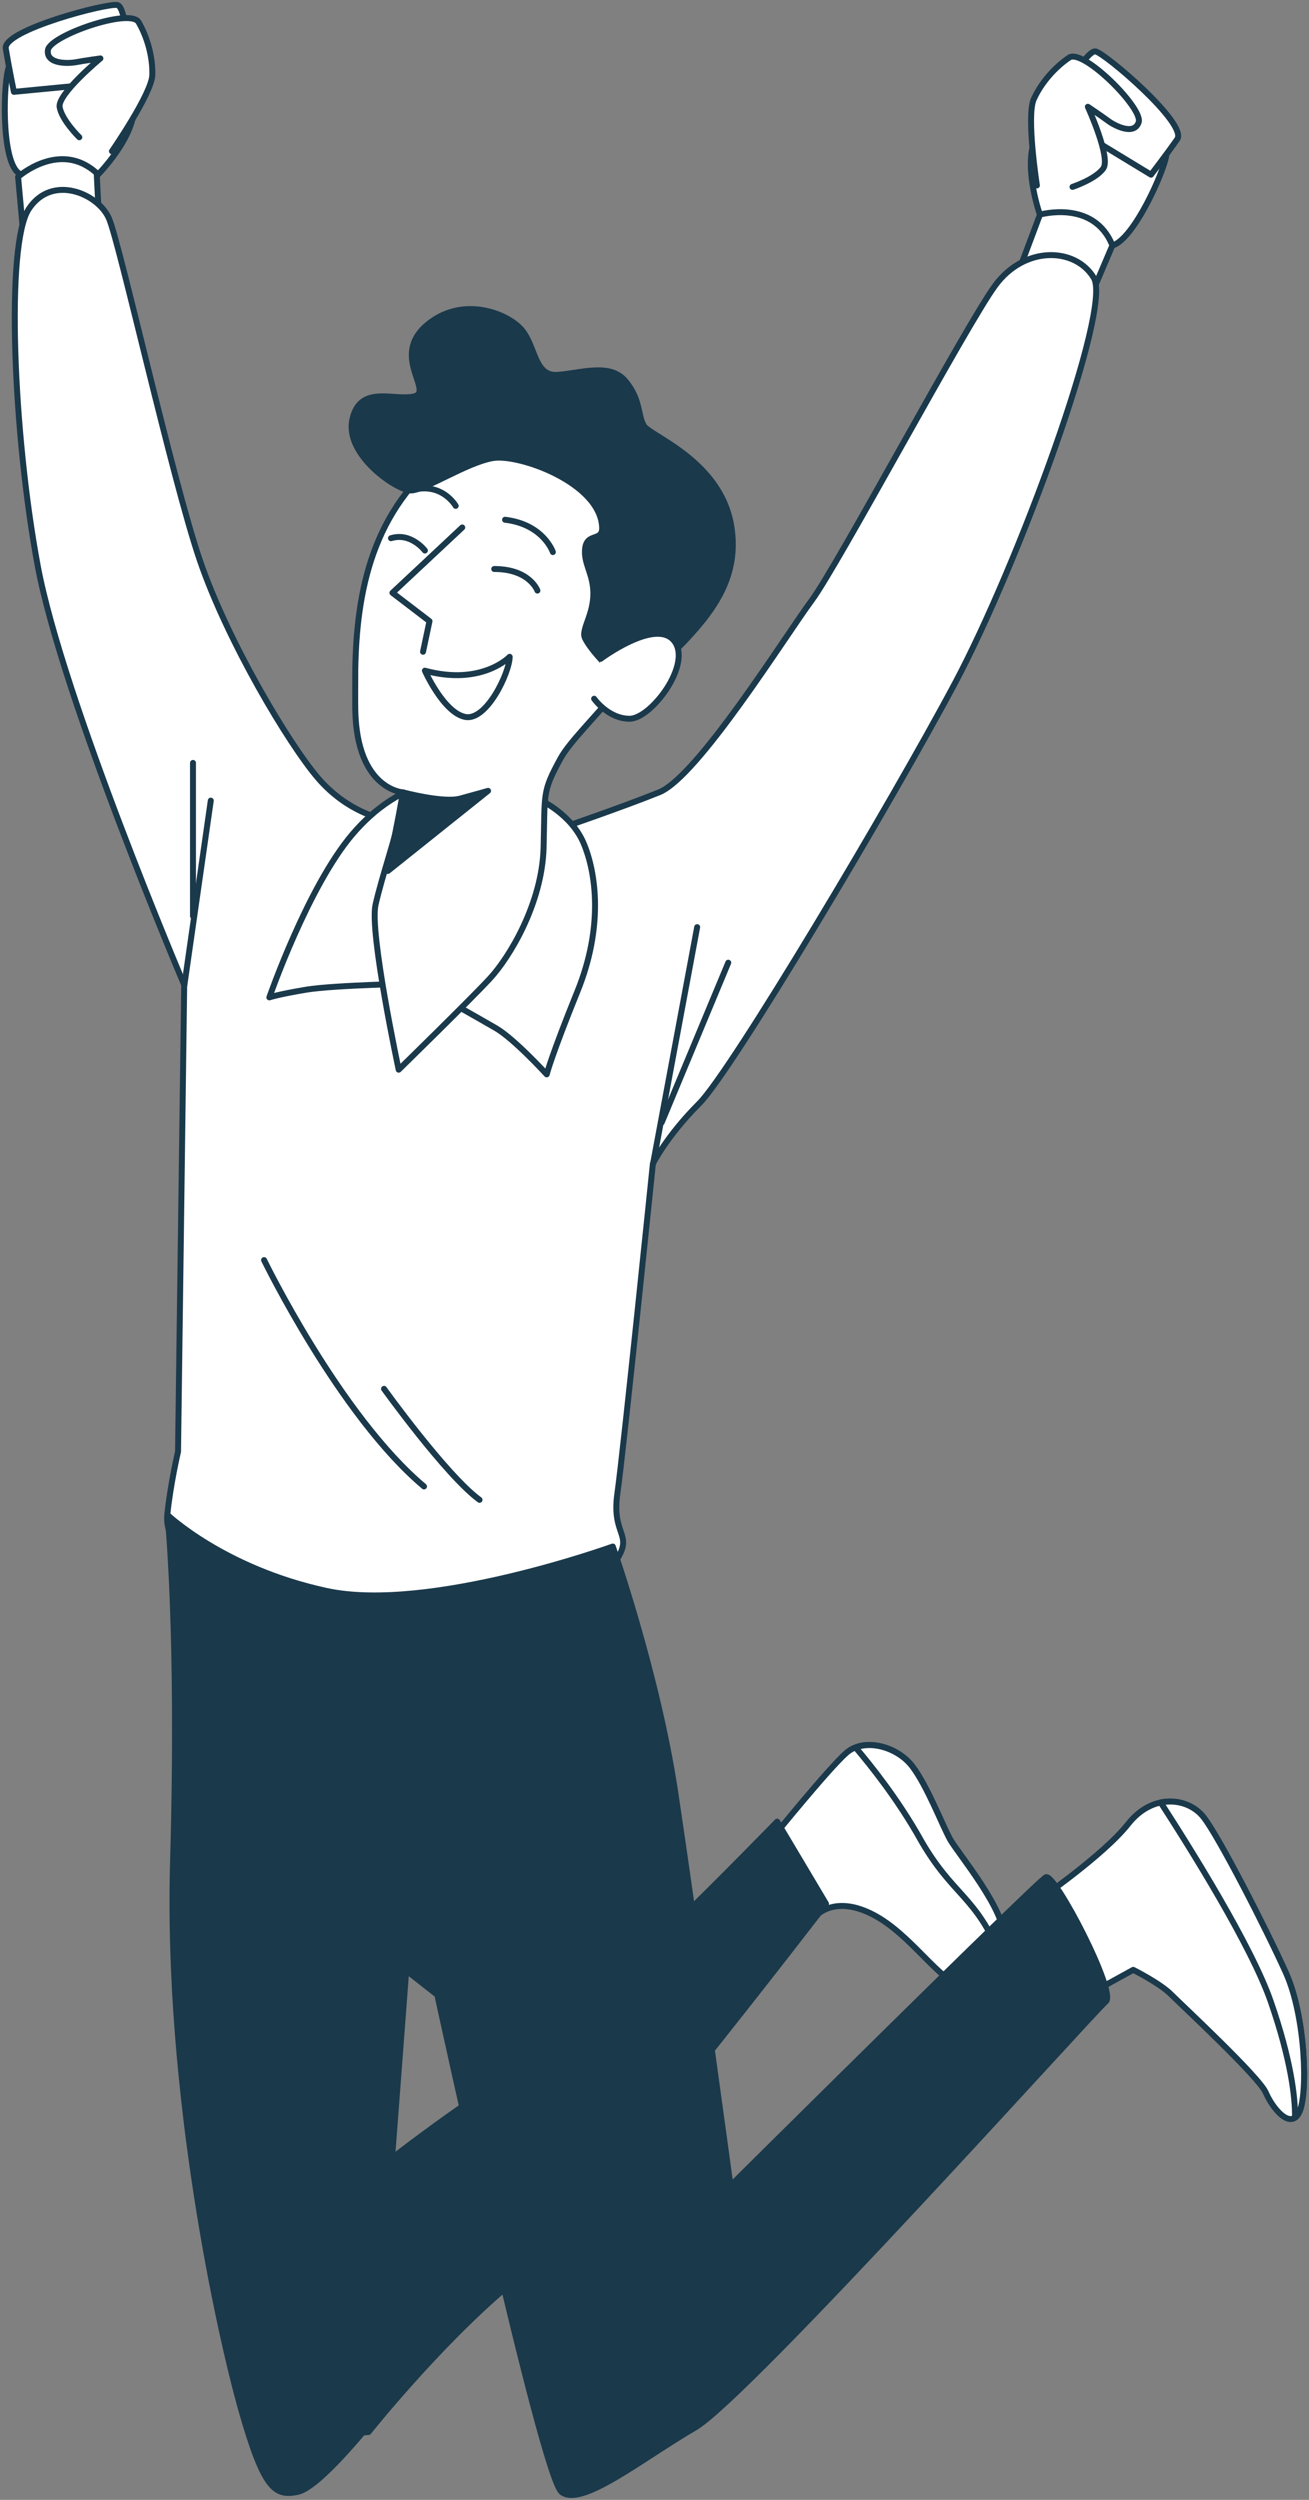 <svg width="220" height="420" viewBox="0 0 220 420" fill="none" xmlns="http://www.w3.org/2000/svg">
<rect x="0" y="0" width="220" height="420" fill="#808080" stroke="none"/>
<g clip-path="url(#clip0_850_141112)">
<path d="M174.781 36.077C174.781 36.077 172.185 28.822 173.746 23.915C175.307 19.007 180.22 11.227 182.553 11.752C184.886 12.277 196.289 23.406 196.027 25.983C195.764 28.576 190.588 40.214 186.956 41.248C183.325 42.282 174.781 36.077 174.781 36.077Z" fill="white" stroke="#1A394B" stroke-linecap="round" stroke-linejoin="round"/>
<path d="M177.903 16.923C177.903 16.923 182.569 8.388 184.114 8.634C185.675 8.897 199.658 20.797 197.85 23.39C196.043 25.984 193.447 29.349 193.447 29.349C193.447 29.349 178.938 20.551 178.166 20.025C177.393 19.5 177.903 16.923 177.903 16.923Z" fill="white" stroke="#1A394B" stroke-linecap="round" stroke-linejoin="round"/>
<path d="M174.271 31.155C174.271 31.155 172.464 19.501 173.746 16.661C175.027 13.821 177.377 11.228 179.71 9.669C182.043 8.109 192.149 18.204 191.376 20.535C190.604 22.866 187.236 21.06 186.201 20.272C185.165 19.501 182.832 17.941 182.832 17.941C182.832 17.941 186.726 26.477 185.428 28.299C184.13 30.12 180.252 31.401 180.252 31.401" fill="white"/>
<path d="M174.271 31.155C174.271 31.155 172.464 19.501 173.746 16.661C175.027 13.821 177.377 11.228 179.71 9.669C182.043 8.109 192.149 18.204 191.376 20.535C190.604 22.866 187.236 21.06 186.201 20.272C185.165 19.501 182.832 17.941 182.832 17.941C182.832 17.941 186.726 26.477 185.428 28.299C184.13 30.12 180.252 31.401 180.252 31.401" stroke="#1A394B" stroke-linecap="round" stroke-linejoin="round"/>
<path d="M171.675 44.35L174.781 36.06C174.781 36.06 183.851 33.467 186.956 41.231L183.325 49.766C183.325 49.766 179.184 44.071 171.659 44.333L171.675 44.35Z" fill="white" stroke="#1A394B" stroke-linecap="round" stroke-linejoin="round"/>
<path d="M16.201 29.611C16.201 29.611 21.689 24.211 22.445 19.107C23.185 14.002 22.149 4.876 19.816 4.318C17.499 3.776 2.382 8.831 1.479 11.277C0.575 13.723 0.164 26.46 2.99 28.971C5.8 31.483 16.201 29.611 16.201 29.611Z" fill="white" stroke="#1A394B" stroke-linecap="round" stroke-linejoin="round"/>
<path d="M21.755 11.014C21.755 11.014 21.279 1.297 19.767 0.854C18.255 0.411 0.476 5.039 0.969 8.158C1.479 11.277 2.333 15.429 2.333 15.429C2.333 15.429 19.225 13.821 20.161 13.69C21.081 13.558 21.755 11.014 21.755 11.014Z" fill="white" stroke="#1A394B" stroke-linecap="round" stroke-linejoin="round"/>
<path d="M18.814 25.409C18.814 25.409 25.518 15.708 25.6 12.589C25.682 9.471 24.696 6.122 23.283 3.709C21.854 1.296 8.364 5.991 8.051 8.42C7.739 10.849 11.551 10.685 12.833 10.439C14.098 10.193 16.875 9.815 16.875 9.815C16.875 9.815 9.645 15.806 10.023 18.006C10.401 20.205 13.326 23.061 13.326 23.061" fill="white"/>
<path d="M18.814 25.409C18.814 25.409 25.518 15.708 25.6 12.589C25.682 9.471 24.696 6.122 23.283 3.709C21.854 1.296 8.364 5.991 8.051 8.42C7.739 10.849 11.551 10.685 12.833 10.439C14.098 10.193 16.875 9.815 16.875 9.815C16.875 9.815 9.645 15.806 10.023 18.006C10.401 20.205 13.326 23.061 13.326 23.061" stroke="#1A394B" stroke-linecap="round" stroke-linejoin="round"/>
<path d="M3.845 38.539L3.04 29.725C3.04 29.725 10.072 23.455 16.251 29.085L16.711 38.359C16.711 38.359 10.5 35.043 3.845 38.539Z" fill="white" stroke="#1A394B" stroke-linecap="round" stroke-linejoin="round"/>
<path d="M94.464 139.075C94.464 139.075 104.307 135.71 110.78 133.117C117.254 130.524 132.026 106.805 136.43 100.864C140.834 94.922 162.326 54.708 167.255 47.978C172.185 41.248 180.729 41.511 183.834 46.681C186.94 51.852 171.133 94.823 160.518 114.75C149.904 134.676 122.956 179.979 117.501 185.412C112.062 190.845 109.729 195.506 109.729 195.506C109.729 195.506 104.799 243.648 103.764 250.887C102.729 258.142 106.607 257.617 103.501 262.278C100.396 266.94 74.993 274.441 54.536 271.339C34.062 268.237 27.588 259.685 28.114 254.514C28.64 249.344 29.922 243.895 29.922 243.895L30.957 165.469C30.957 165.469 10.483 117.327 6.343 95.069C2.202 72.812 0.937 41.084 4.831 35.126C8.725 29.167 16.497 32.532 18.305 36.685C20.112 40.821 28.886 80.313 33.553 94.035C38.219 107.757 48.588 125.091 53.501 130.786C58.43 136.482 64.115 137.516 64.115 137.516C64.115 137.516 81.73 142.44 94.431 139.075H94.464Z" fill="white" stroke="#1A394B" stroke-linecap="round" stroke-linejoin="round"/>
<path d="M109.762 195.506L117.172 155.768" stroke="#1A394B" stroke-linecap="round" stroke-linejoin="round"/>
<path d="M111.208 188.595L122.397 161.742" stroke="#1A394B" stroke-linecap="round" stroke-linejoin="round"/>
<path d="M30.99 165.485L35.426 134.512" stroke="#1A394B" stroke-linecap="round" stroke-linejoin="round"/>
<path d="M32.435 153.913V128.176" stroke="#1A394B" stroke-linecap="round" stroke-linejoin="round"/>
<path d="M44.381 211.707C44.381 211.707 57.066 237.805 71.263 249.738" stroke="#1A394B" stroke-linecap="round" stroke-linejoin="round"/>
<path d="M64.543 233.34C64.543 233.34 74.993 247.883 80.596 251.986" stroke="#1A394B" stroke-linecap="round" stroke-linejoin="round"/>
<path d="M90.833 134.431C90.833 134.431 96.009 136.762 98.095 141.686C100.166 146.61 101.464 155.654 97.06 166.537C92.657 177.403 91.884 180.505 91.884 180.505C91.884 180.505 86.446 174.547 83.34 172.741C80.234 170.936 70.129 165.24 70.129 165.24C70.129 165.24 56.146 165.503 51.48 166.274C46.813 167.046 45.269 167.571 45.269 167.571C45.269 167.571 51.742 148.941 59.252 140.143C66.761 131.345 77.655 127.455 90.866 134.447L90.833 134.431Z" fill="white" stroke="#1A394B" stroke-linecap="round" stroke-linejoin="round"/>
<path d="M75.289 75.931C75.289 75.931 85.131 71.795 93.692 73.091C102.236 74.388 113.13 86.026 112.341 98.451C111.569 110.876 97.307 121.742 94.201 127.438C91.096 133.134 91.605 133.134 91.359 142.457C91.096 151.78 85.657 160.84 82.288 164.452C78.92 168.079 67.007 179.716 67.007 179.716C67.007 179.716 62.078 156.688 63.113 152.026C64.148 147.365 66.744 139.863 67.007 137.533C67.27 135.202 67.779 133.134 67.779 133.134C67.779 133.134 59.975 132.74 59.712 119.28C59.679 117.737 59.712 114.094 59.712 112.436C59.942 99.551 62.439 85.566 75.289 75.948V75.931Z" fill="white" stroke="#1A394B" stroke-linecap="round" stroke-linejoin="round"/>
<path d="M106.64 116.048C106.64 116.048 100.149 110.844 98.326 107.233C97.537 105.658 100.264 102.801 99.624 98.353C99.278 95.924 98.145 94.397 98.326 92.297C98.555 89.391 101.283 91.082 101.201 88.62C100.938 81.119 87.218 76.195 82.798 76.966C78.378 77.737 71.394 82.399 69.061 82.399C66.728 82.399 57.921 76.441 59.219 70.499C60.517 64.541 66.219 67.397 69.587 66.609C72.955 65.837 65.693 59.879 71.657 54.709C77.622 49.538 85.394 52.641 87.727 55.48C90.061 58.32 89.798 63.244 93.692 62.981C97.586 62.719 102.499 60.913 105.095 64.015C107.691 67.118 107.166 69.711 108.201 71.516C109.236 73.322 121.412 77.475 122.973 88.85C124.534 100.241 115.907 106.774 106.656 116.031L106.64 116.048Z" fill="#1A394B" stroke="#1A394B" stroke-linecap="round" stroke-linejoin="round"/>
<path d="M100.938 110.696C100.938 110.696 110.189 103.786 113.294 107.66C116.4 111.55 109.433 120.758 105.818 120.758C102.203 120.758 99.854 117.393 99.854 117.393" fill="white"/>
<path d="M100.938 110.696C100.938 110.696 110.189 103.786 113.294 107.66C116.4 111.55 109.433 120.758 105.818 120.758C102.203 120.758 99.854 117.393 99.854 117.393" stroke="#1A394B" stroke-linecap="round" stroke-linejoin="round"/>
<path d="M90.323 99.223C90.323 99.223 89.025 95.596 83.061 95.596" stroke="#1A394B" stroke-linecap="round" stroke-linejoin="round"/>
<path d="M92.92 92.755C92.92 92.755 91.359 88.094 84.885 87.322" stroke="#1A394B" stroke-linecap="round" stroke-linejoin="round"/>
<path d="M71.411 92.494C71.411 92.494 69.078 89.392 65.709 90.426" stroke="#1A394B" stroke-linecap="round" stroke-linejoin="round"/>
<path d="M76.587 84.993C76.587 84.993 74.253 80.856 69.078 82.399" stroke="#1A394B" stroke-linecap="round" stroke-linejoin="round"/>
<path d="M85.657 110.352C85.657 110.352 80.99 115.276 71.411 112.682C71.411 112.682 74.516 119.675 78.148 120.446C81.779 121.218 85.657 112.945 85.657 110.352Z" stroke="#1A394B" stroke-linecap="round" stroke-linejoin="round"/>
<path d="M77.688 88.619L65.956 99.6L72.183 104.36L71.099 109.498" fill="white"/>
<path d="M77.688 88.619L65.956 99.6L72.183 104.36L71.099 109.498" stroke="#1A394B" stroke-linecap="round" stroke-linejoin="round"/>
<path d="M67.779 133.134C67.779 133.134 74.516 134.939 77.359 134.168C80.202 133.396 82.025 132.871 82.025 132.871L65.183 146.331L67.779 133.134Z" fill="#1A394B" stroke="#1A394B" stroke-linecap="round" stroke-linejoin="round"/>
<path d="M129.874 308.714C129.874 308.714 139.256 297.126 142.247 294.499C145.237 291.873 150.775 293.383 153.338 296.748C155.901 300.113 158.448 306.843 159.73 309.091C161.011 311.34 169.112 321.057 168.685 325.555C168.258 330.036 166.976 335.649 162.293 334.155C157.61 332.662 153.206 325.079 146.815 321.714C140.423 318.349 137.334 321.714 137.334 321.714L129.874 308.73V308.714Z" fill="white" stroke="#1A394B" stroke-linecap="round" stroke-linejoin="round"/>
<path d="M154.554 308.796C150.84 302.23 146.371 296.633 143.791 293.596C146.864 292.415 151.152 293.908 153.321 296.764C155.885 300.129 158.432 306.859 159.713 309.108C160.995 311.356 169.095 321.073 168.668 325.571C168.57 326.605 168.422 327.688 168.208 328.739C163.952 318.316 160.091 318.611 154.554 308.812V308.796Z" fill="white" stroke="#1A394B" stroke-linecap="round" stroke-linejoin="round"/>
<path d="M61.93 408.609C61.93 408.609 73.498 394.066 85.443 384.004C97.389 373.943 138.829 319.859 138.829 319.859L130.613 306.055C130.613 306.055 95.894 341.853 83.948 349.683C72.002 357.512 60.796 366.458 57.822 369.068C54.832 371.678 47.372 385.482 48.867 392.934C50.362 400.386 53.353 409.709 61.93 408.593V408.609Z" fill="#1A394B" stroke="#1A394B" stroke-linecap="round" stroke-linejoin="round"/>
<path d="M174.666 319.12C174.666 319.12 185.494 311.668 189.602 306.449C193.71 301.229 199.674 301.968 202.287 305.333C204.9 308.681 212.737 323.979 216.106 331.431C219.458 338.883 219.836 351.948 218.34 354.919C216.845 357.906 213.855 354.18 212.737 351.571C211.62 348.961 198.672 336.929 196.799 335.058C194.926 333.187 190.456 330.955 190.456 330.955L182.996 335.058L174.666 319.12Z" fill="white" stroke="#1A394B" stroke-linecap="round" stroke-linejoin="round"/>
<path d="M217.65 355.772C217.7 352.44 216.977 346.121 213.592 336.338C210.338 326.917 199.954 310.372 195.074 302.838C197.933 302.247 200.726 303.297 202.287 305.316C204.9 308.664 212.737 323.962 216.106 331.414C219.458 338.866 219.836 351.932 218.34 354.903C218.127 355.313 217.897 355.592 217.65 355.772Z" fill="white" stroke="#1A394B" stroke-linecap="round" stroke-linejoin="round"/>
<path d="M64.165 385.497L68.272 331.052L73.498 335.155C73.498 335.155 91.046 416.076 94.398 418.686C97.75 421.296 107.839 413.089 116.794 407.869C125.75 402.65 183.999 337.765 185.856 336.272C187.729 334.778 177.262 314.638 175.783 315.393C174.288 316.132 122.775 367.228 122.775 367.228C122.775 367.228 116.433 320.613 113.442 300.85C110.452 281.088 102.992 259.832 102.992 259.832C102.992 259.832 72.002 271.026 54.832 267.284C37.661 263.558 28.147 254.514 28.147 254.514C28.147 254.514 30.201 273.981 29.084 312.767C27.966 351.553 36.921 392.194 40.651 405.243C44.381 418.292 46.254 419.408 49.984 418.67C53.714 417.931 62.308 407.114 65.298 403.388" fill="#1A394B"/>
<path d="M64.165 385.497L68.272 331.052L73.498 335.155C73.498 335.155 91.046 416.076 94.398 418.686C97.75 421.296 107.839 413.089 116.794 407.869C125.75 402.65 183.999 337.765 185.856 336.272C187.729 334.778 177.262 314.638 175.783 315.393C174.288 316.132 122.775 367.228 122.775 367.228C122.775 367.228 116.433 320.613 113.442 300.85C110.452 281.088 102.992 259.832 102.992 259.832C102.992 259.832 72.002 271.026 54.832 267.284C37.661 263.558 28.147 254.514 28.147 254.514C28.147 254.514 30.201 273.981 29.084 312.767C27.966 351.553 36.921 392.194 40.651 405.243C44.381 418.292 46.254 419.408 49.984 418.67C53.714 417.931 62.308 407.114 65.298 403.388" stroke="#1A394B" stroke-linecap="round" stroke-linejoin="round"/>
</g>
<defs>
<clipPath id="clip0_850_141112">
<rect width="220" height="420" fill="white" transform="matrix(-1 0 0 1 220 0)"/>
</clipPath>
</defs>
</svg>
